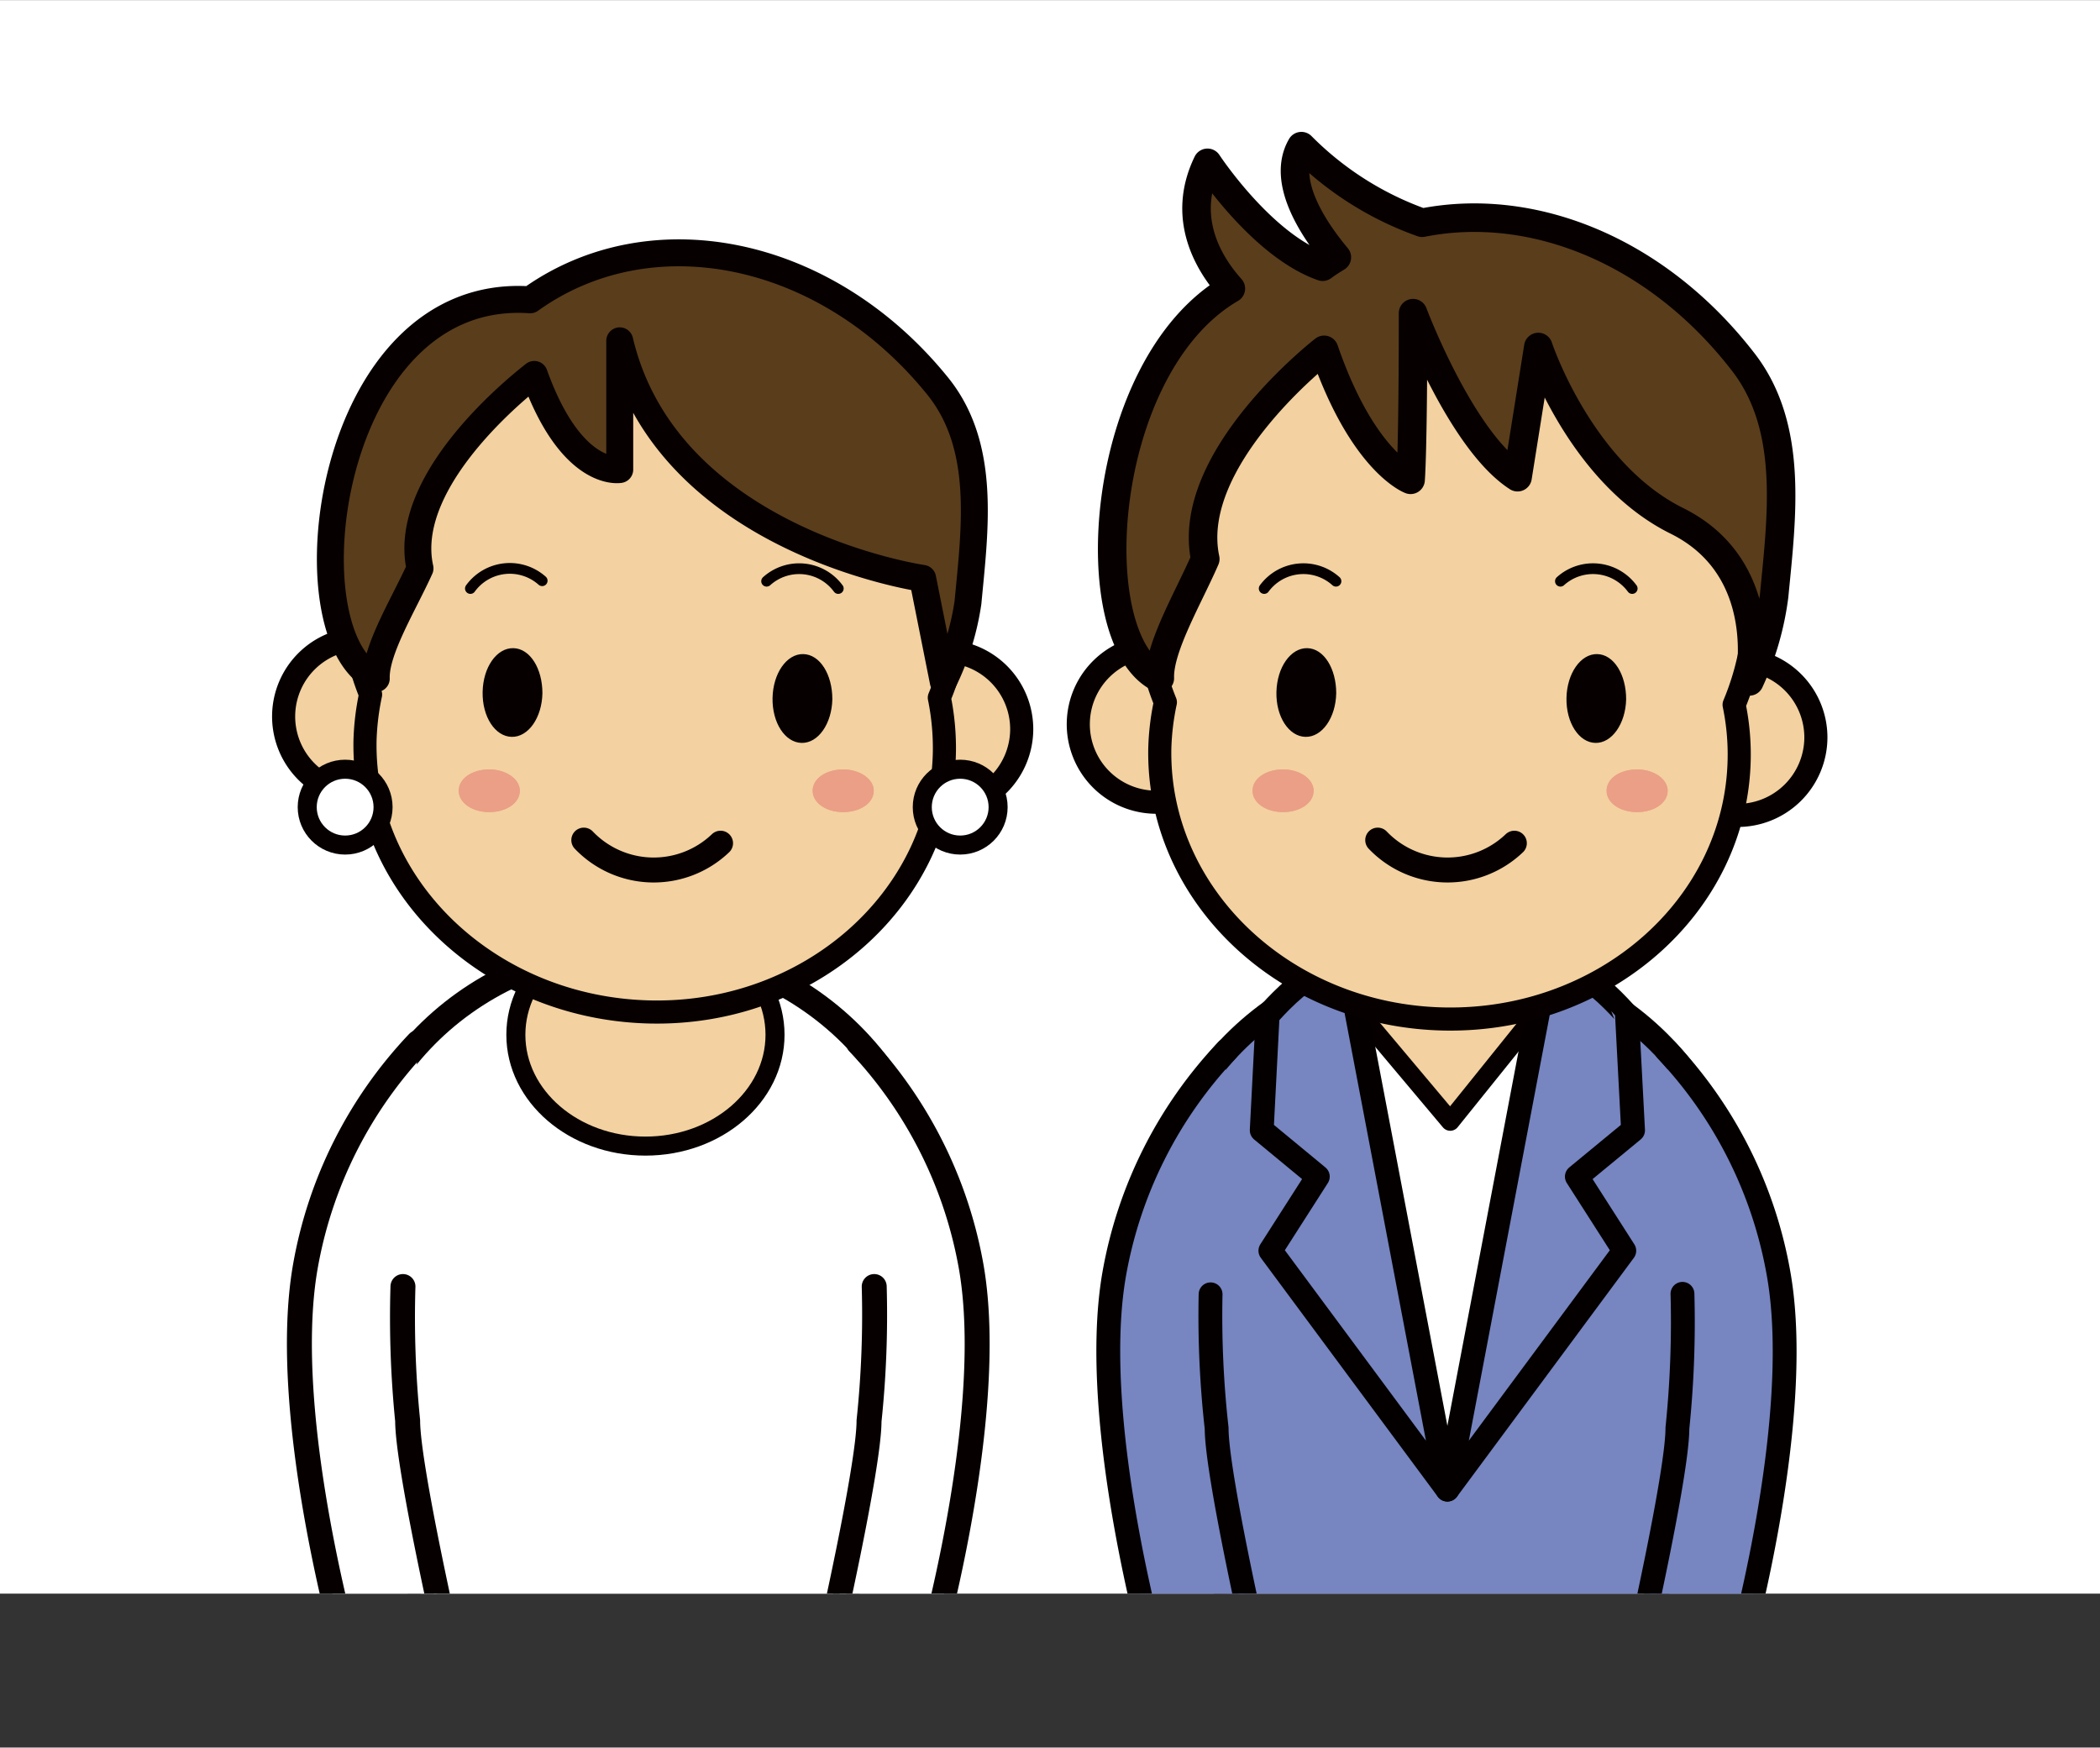 <svg xmlns="http://www.w3.org/2000/svg" xmlns:xlink="http://www.w3.org/1999/xlink" width="59.97mm" height="49.91mm" viewBox="0 0 170 141.46"><rect x="0" y="0" width="170" height="141.46" fill="#333333" stroke="none"/><defs><style>.cls-1,.cls-11,.cls-13{fill:none;}.cls-14,.cls-16,.cls-2,.cls-6{fill:#fff;}.cls-3{clip-path:url(#clip-path);}.cls-4{fill:#7785c1;stroke:#040000;stroke-width:1.93px;}.cls-11,.cls-13,.cls-14,.cls-15,.cls-16,.cls-4,.cls-5,.cls-6,.cls-7,.cls-8,.cls-9{stroke-linecap:round;stroke-linejoin:round;}.cls-5,.cls-7,.cls-8{fill:#f3d1a0;}.cls-11,.cls-13,.cls-14,.cls-15,.cls-16,.cls-5,.cls-6,.cls-7,.cls-8,.cls-9{stroke:#060001;}.cls-5{stroke-width:1.67px;}.cls-6{stroke-width:1.72px;}.cls-16,.cls-7{stroke-width:1.54px;}.cls-8{stroke-width:1.87px;}.cls-15,.cls-9{fill:#5a3d1b;}.cls-9{stroke-width:2.31px;}.cls-10{fill:#060001;}.cls-11,.cls-14{stroke-width:2.02px;}.cls-12{fill:#ea9f86;}.cls-13{stroke-width:0.87px;}.cls-15{stroke-width:2.18px;}</style><clipPath id="clip-path"><rect class="cls-1" width="170" height="129"/></clipPath></defs><g id="レイヤー_2" data-name="レイヤー 2"><g id="文字"><rect class="cls-2" width="170" height="129"/><g class="cls-3"><path class="cls-4" d="M132.39,133.87s7.18-19.17,8.48-31.67c1.26-12.06-8.19-23.85-22.45-24.94v-.05h-.79l-.78,0v0c-14.3.5-24.22,11.9-23.46,24,.79,12.55,7.18,32,7.18,32C102.24,140.1,128.89,140.41,132.39,133.87Z"/><path class="cls-5" d="M102.73,136.46a4.23,4.23,0,1,0-4.31,4.17A4.24,4.24,0,0,0,102.73,136.46Z"/><path class="cls-4" d="M99.33,85a35.22,35.22,0,0,0-9.14,18.18c-2.13,12.31,3.65,32.09,3.65,32.09l8-1.26s-3.35-14.63-3.35-18.4A81.79,81.79,0,0,1,98,104.77"/><path class="cls-5" d="M131.5,136.46a4.23,4.23,0,1,1,4.31,4.17A4.23,4.23,0,0,1,131.5,136.46Z"/><path class="cls-4" d="M134.89,85A35.22,35.22,0,0,1,144,103.21c2.13,12.31-3.64,32.09-3.64,32.09L132.44,134s3.35-14.63,3.35-18.4a83.76,83.76,0,0,0,.41-10.87"/><polygon class="cls-6" points="109.81 81.91 117.17 120.58 124.52 81.91 109.81 81.91"/><polygon class="cls-7" points="109.81 81.73 117.4 90.76 124.52 81.91 109.81 81.73"/><path class="cls-4" d="M124.52,81.9l-7.35,38.68,14.32-19.34-3.84-6,4.55-3.75-.49-9.3S124.52,73.68,124.52,81.9Z"/><path class="cls-4" d="M109.81,81.9l7.36,38.68-14.33-19.34,3.84-6-4.54-3.75.48-9.3S109.81,73.68,109.81,81.9Z"/><path class="cls-8" d="M99.91,58.7a6.31,6.31,0,1,0-6.44,6.23A6.34,6.34,0,0,0,99.91,58.7Z"/><path class="cls-8" d="M147,59.74A6.31,6.31,0,1,0,140.6,66,6.33,6.33,0,0,0,147,59.74Z"/><path class="cls-8" d="M142.06,49.25c.26-12.73-10.57-23.28-24.19-23.56S93,35.51,92.75,48.24a21.71,21.71,0,0,0,1.59,8.6,20.46,20.46,0,0,0-.45,3.7c-.24,11.85,10.07,21.68,23,21.94s23.66-9.13,23.9-21a19.73,19.73,0,0,0-.41-4.44A21.68,21.68,0,0,0,142.06,49.25Z"/><path class="cls-9" d="M141.13,29.31c-7-9.07-17.09-13.06-26-11.29a26,26,0,0,1-9.78-6.2c-1.7,2.93,1.2,7,2.87,9-.39.24-.77.48-1.15.76-4.93-1.72-9.32-8.41-9.32-8.41-2.19,4.51.15,8.24,1.89,10.18-10.8,6.29-12.16,28.48-5.75,31.54-.08-2.49,2.33-6.54,3.68-9.65-1.73-8.14,9.62-16.93,9.62-16.93,3.13,9.09,7,10.52,7,10.52s.2-2.19.2-13.49c0,0,3.87,10.32,8.46,13.28l1.68-10.54s3.36,10.18,11.21,14.07,5.88,13,5.88,13a23.5,23.5,0,0,0,2-6.93C144.24,41.79,145.21,34.59,141.13,29.31Z"/><path class="cls-10" d="M108.17,56.11c0-2-1-3.62-2.34-3.65S103.38,54,103.33,56s1,3.61,2.35,3.64S108.13,58.09,108.17,56.11Z"/><path class="cls-10" d="M131.64,56.59c0-2-1-3.62-2.34-3.65s-2.45,1.56-2.49,3.55,1,3.61,2.34,3.64S131.6,58.57,131.64,56.59Z"/><path class="cls-11" d="M122.59,68.25A7.82,7.82,0,0,1,111.53,68"/><path class="cls-12" d="M106.34,64c0,1-1.11,1.73-2.47,1.73S101.4,65,101.4,64s1.1-1.72,2.47-1.72S106.34,63.07,106.34,64Z"/><path class="cls-12" d="M135,64c0,1-1.11,1.73-2.47,1.73S130.06,65,130.06,64s1.1-1.72,2.47-1.72S135,63.07,135,64Z"/><path class="cls-13" d="M102.34,47.63a3.94,3.94,0,0,1,5.81-.59"/><path class="cls-12" d="M106.34,64c0,1-1.11,1.73-2.47,1.73S101.4,65,101.4,64s1.1-1.72,2.47-1.72S106.34,63.07,106.34,64Z"/><path class="cls-12" d="M135,64c0,1-1.11,1.73-2.47,1.73S130.06,65,130.06,64s1.1-1.72,2.47-1.72S135,63.07,135,64Z"/><path class="cls-13" d="M132.13,47.63a3.94,3.94,0,0,0-5.81-.59"/><path class="cls-14" d="M67,133.25s7.18-19.17,8.47-31.67c1.26-12.07-8.19-23.86-22.45-25v0c-.26,0-.52,0-.78,0s-.52,0-.79,0v0c-14.29.51-24.21,11.9-23.45,24,.78,12.54,7.17,32,7.17,32C36.83,139.48,63.48,139.79,67,133.25Z"/><path class="cls-5" d="M37.32,135.83A4.23,4.23,0,1,0,33,140,4.24,4.24,0,0,0,37.32,135.83Z"/><path class="cls-14" d="M32.62,104.14A83.87,83.87,0,0,0,33,115c0,3.76,3.35,18.4,3.35,18.4l-8,1.26s-5.77-19.78-3.64-32.09a35.16,35.16,0,0,1,9.14-18.18"/><path class="cls-5" d="M66.09,135.83A4.23,4.23,0,1,1,70.4,140,4.24,4.24,0,0,1,66.09,135.83Z"/><path class="cls-14" d="M69.49,84.41a35.25,35.25,0,0,1,9.14,18.18C80.76,114.9,75,134.68,75,134.68l-8-1.26s3.35-14.64,3.35-18.4a81.89,81.89,0,0,0,.42-10.88"/><ellipse class="cls-7" cx="52.25" cy="83.76" rx="10.49" ry="9.01"/><path class="cls-8" d="M35.58,58.08a6.31,6.31,0,1,0-6.44,6.22A6.33,6.33,0,0,0,35.58,58.08Z"/><path class="cls-8" d="M82.71,59.11a6.31,6.31,0,1,0-6.44,6.22A6.33,6.33,0,0,0,82.71,59.11Z"/><path class="cls-8" d="M77.73,48.63C78,35.89,67.16,25.34,53.54,25.06S28.67,34.88,28.41,47.62A21.67,21.67,0,0,0,30,56.21a20.56,20.56,0,0,0-.45,3.7c-.24,11.86,10.07,21.68,23,22s23.66-9.13,23.9-21a20.39,20.39,0,0,0-.41-4.44A21.89,21.89,0,0,0,77.73,48.63Z"/><path class="cls-10" d="M43.91,56.11c0-2-1-3.62-2.35-3.65S39.11,54,39.07,56s1,3.61,2.35,3.64S43.87,58.09,43.91,56.11Z"/><path class="cls-10" d="M67.38,56.59c0-2-1-3.62-2.35-3.65s-2.45,1.56-2.49,3.55,1,3.61,2.35,3.64S67.34,58.57,67.38,56.59Z"/><path class="cls-11" d="M58.33,68.25A7.83,7.83,0,0,1,47.26,68"/><path class="cls-12" d="M42.08,64c0,1-1.11,1.73-2.47,1.73S37.14,65,37.14,64s1.1-1.72,2.47-1.72S42.08,63.07,42.08,64Z"/><path class="cls-12" d="M70.73,64c0,1-1.1,1.73-2.47,1.73S65.79,65,65.79,64s1.11-1.72,2.47-1.72S70.73,63.07,70.73,64Z"/><path class="cls-13" d="M38.08,47.63A3.94,3.94,0,0,1,43.89,47"/><path class="cls-12" d="M42.08,64c0,1-1.11,1.73-2.47,1.73S37.14,65,37.14,64s1.1-1.72,2.47-1.72S42.08,63.07,42.08,64Z"/><path class="cls-12" d="M70.73,64c0,1-1.1,1.73-2.47,1.73S65.79,65,65.79,64s1.11-1.72,2.47-1.72S70.73,63.07,70.73,64Z"/><path class="cls-13" d="M67.86,47.63a3.93,3.93,0,0,0-5.8-.59"/><path class="cls-15" d="M34,46c-1.3,2.88-3.62,6.62-3.54,8.92-7.35-3.37-4.1-31.81,12.46-30.66,9.76-7,24-4.15,33,7,3.93,4.88,3,11.54,2.44,17.5a21.48,21.48,0,0,1-2,6.42l-1.67-8.37S54,43.83,50.17,27.58V38s-3.9.71-6.92-7.7C43.25,30.33,32.33,38.46,34,46Z"/><circle class="cls-16" cx="27.94" cy="65.33" r="3.07"/><circle class="cls-16" cx="77.73" cy="65.33" r="3.07"/></g></g></g></svg>